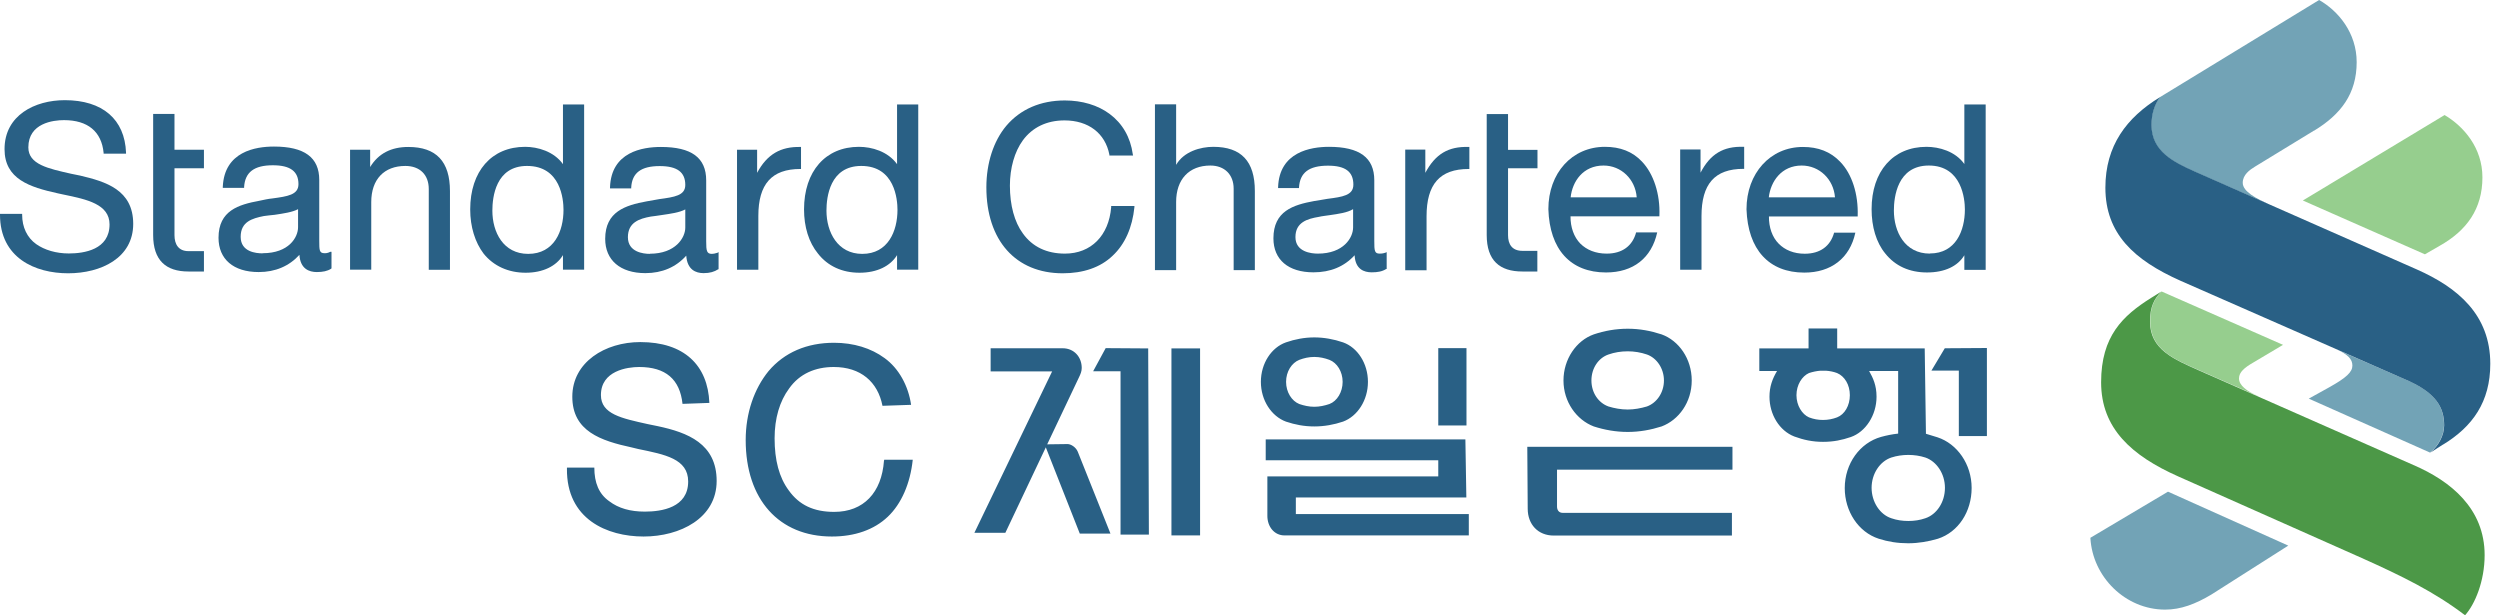 <svg width="130" height="32" viewBox="0 0 130 32" fill="none" xmlns="http://www.w3.org/2000/svg">
<path fill-rule="evenodd" clip-rule="evenodd" d="M114.997 30.913C114.16 31.413 113.401 31.7 112.586 31.7C110.525 31.7 108.808 30.004 108.7 27.965L112.736 25.567L118.99 28.372L114.997 30.913Z" fill="#72A3B6"/>
<path fill-rule="evenodd" clip-rule="evenodd" d="M117.401 20.593L114.41 19.277C113.072 18.69 111.813 18.182 111.813 16.715C111.813 15.95 112.028 15.549 112.4 15.155L118.718 17.932L117.165 18.855C116.722 19.112 116.428 19.348 116.428 19.678C116.428 20.043 116.836 20.343 117.401 20.586V20.593Z" fill="#96CE8E"/>
<path fill-rule="evenodd" clip-rule="evenodd" d="M120.328 6.791L117.259 8.665C116.987 8.83 116.622 9.088 116.622 9.503C116.622 9.975 117.344 10.318 117.96 10.619L114.124 8.93C113.001 8.429 111.863 7.871 111.863 6.504C111.863 5.925 112.021 5.474 112.293 5.066L120.593 0C121.588 0.565 122.547 1.703 122.547 3.234C122.547 4.873 121.724 5.953 120.328 6.798V6.791Z" fill="#72A3B6"/>
<path fill-rule="evenodd" clip-rule="evenodd" d="M126.854 12.787L126.095 13.224L119.748 10.426L127.118 5.982C128.113 6.569 129.086 7.685 129.086 9.224C129.086 10.863 128.27 11.993 126.854 12.787Z" fill="#96CE8E"/>
<path fill-rule="evenodd" clip-rule="evenodd" d="M121.494 18.167L125.251 19.806C126.654 20.436 127.09 21.18 127.09 22.11C127.09 22.64 126.79 23.183 126.36 23.534L120.056 20.729L121.115 20.142C122.024 19.634 122.324 19.341 122.324 19.012C122.324 18.683 122.11 18.446 121.487 18.16L121.494 18.167Z" fill="#72A3B6"/>
<path fill-rule="evenodd" clip-rule="evenodd" d="M128.192 32C126.589 30.776 124.886 29.947 122.811 29.016L113.265 24.773C110.854 23.7 109.258 22.283 109.258 19.879C109.258 17.474 110.389 16.415 111.856 15.492L112.385 15.163C112.013 15.55 111.799 15.957 111.799 16.723C111.799 18.183 113.058 18.691 114.396 19.285L125.494 24.179C127.441 25.016 129.201 26.447 129.201 28.866C129.201 30.218 128.7 31.421 128.178 32H128.192Z" fill="#4C9847"/>
<path fill-rule="evenodd" clip-rule="evenodd" d="M127.055 23.105L126.368 23.541C126.797 23.191 127.097 22.647 127.097 22.117C127.097 21.187 126.661 20.45 125.258 19.813L113.38 14.597C110.976 13.524 109.48 12.157 109.48 9.76C109.48 7.57 110.582 6.118 112.307 5.059C112.035 5.466 111.878 5.917 111.878 6.497C111.878 7.864 113.015 8.422 114.139 8.923L125.688 14.017C127.799 14.955 129.495 16.364 129.495 18.919C129.495 20.908 128.564 22.182 127.062 23.105H127.055Z" fill="#296085"/>
<path fill-rule="evenodd" clip-rule="evenodd" d="M10.605 13.059H9.796C9.288 13.059 9.073 12.708 9.073 12.229V8.751H10.605V7.785H9.073V5.925H7.964V12.222C7.964 13.538 8.63 14.118 9.796 14.118H10.605V13.059Z" fill="#296085"/>
<path fill-rule="evenodd" clip-rule="evenodd" d="M0 11.112V11.162C0 13.416 1.832 14.211 3.542 14.211C5.252 14.211 6.927 13.416 6.927 11.642C6.927 9.867 5.495 9.445 4.165 9.13L3.707 9.037C2.504 8.765 1.474 8.551 1.474 7.663C1.474 6.397 2.776 6.247 3.327 6.247C4.565 6.247 5.281 6.84 5.388 7.95V7.992H6.554V7.942C6.49 6.204 5.331 5.209 3.37 5.209C1.818 5.209 0.236 5.989 0.236 7.756C0.236 9.316 1.546 9.731 3.005 10.053L3.306 10.118C4.522 10.368 5.696 10.619 5.696 11.671C5.696 12.98 4.379 13.18 3.578 13.18C2.919 13.18 2.318 13.001 1.882 12.694C1.41 12.357 1.152 11.814 1.152 11.17V11.12H0V11.112Z" fill="#296085"/>
<path fill-rule="evenodd" clip-rule="evenodd" d="M17.238 13.095H17.173C17.037 13.167 16.937 13.167 16.88 13.167C16.608 13.167 16.601 13.024 16.601 12.523V9.353C16.601 8.186 15.828 7.621 14.246 7.621C13.288 7.621 11.663 7.879 11.585 9.718V9.768H12.694V9.718C12.744 8.959 13.209 8.594 14.189 8.594C15.091 8.594 15.52 8.909 15.52 9.575C15.52 10.133 14.955 10.211 14.161 10.319C13.939 10.34 13.724 10.39 13.488 10.44C12.408 10.641 11.363 10.948 11.363 12.365C11.363 13.474 12.136 14.147 13.452 14.147C14.318 14.147 15.034 13.839 15.57 13.252C15.613 13.982 16.078 14.147 16.472 14.147C16.787 14.147 17.023 14.097 17.216 13.975L17.238 13.954V13.088M13.653 13.174C13.316 13.174 12.515 13.102 12.515 12.315C12.515 11.528 13.116 11.356 13.717 11.235C13.896 11.213 14.096 11.185 14.282 11.17C14.755 11.099 15.205 11.034 15.499 10.877V11.814C15.499 12.344 15.019 13.167 13.66 13.167L13.653 13.174Z" fill="#296085"/>
<path fill-rule="evenodd" clip-rule="evenodd" d="M18.203 7.785V14.024H19.305V10.511C19.305 9.323 19.978 8.629 21.08 8.629C21.824 8.629 22.296 9.08 22.296 9.831V14.031H23.398V9.939C23.398 8.4 22.69 7.642 21.23 7.642C20.35 7.642 19.677 7.978 19.248 8.686V7.785H18.196H18.203Z" fill="#296085"/>
<path fill-rule="evenodd" clip-rule="evenodd" d="M29.274 5.431V8.536C28.801 7.871 27.957 7.635 27.306 7.635C25.56 7.635 24.451 8.908 24.451 10.89C24.451 11.792 24.701 12.601 25.152 13.194C25.667 13.831 26.433 14.182 27.334 14.182C28.236 14.182 28.93 13.838 29.274 13.266V14.024H30.375V5.431H29.274ZM27.47 13.202C26.168 13.202 25.603 12.071 25.603 10.955C25.603 10.254 25.774 8.629 27.406 8.629C29.166 8.629 29.302 10.375 29.302 10.912C29.302 12.014 28.823 13.202 27.463 13.202H27.47Z" fill="#296085"/>
<path fill-rule="evenodd" clip-rule="evenodd" d="M37.366 13.108L37.309 13.144C37.166 13.187 37.094 13.201 37.016 13.201C36.751 13.201 36.722 13.044 36.722 12.55V9.38C36.722 8.2 35.957 7.642 34.368 7.642C33.409 7.642 31.785 7.899 31.721 9.738V9.795H32.823V9.752C32.865 8.987 33.338 8.636 34.304 8.636C35.22 8.636 35.635 8.958 35.635 9.617C35.635 10.168 35.077 10.246 34.282 10.354C34.06 10.396 33.839 10.432 33.603 10.475C32.529 10.676 31.47 10.998 31.47 12.421C31.47 13.524 32.25 14.203 33.56 14.203C34.433 14.203 35.155 13.888 35.685 13.294C35.735 14.031 36.186 14.203 36.586 14.203C36.916 14.203 37.145 14.132 37.345 14.003H37.366V13.116M33.789 13.201C33.452 13.201 32.651 13.108 32.651 12.336C32.651 11.563 33.245 11.37 33.839 11.262C34.018 11.234 34.211 11.219 34.397 11.184C34.883 11.112 35.32 11.055 35.635 10.89V11.835C35.635 12.357 35.134 13.194 33.789 13.194V13.201Z" fill="#296085"/>
<path fill-rule="evenodd" clip-rule="evenodd" d="M41.653 7.642H41.617C40.601 7.62 39.892 8.014 39.37 8.987V7.785H38.325V14.025H39.434V11.227C39.434 9.574 40.128 8.787 41.617 8.787H41.653V7.635V7.642Z" fill="#296085"/>
<path fill-rule="evenodd" clip-rule="evenodd" d="M46.647 5.431V8.536C46.168 7.871 45.331 7.635 44.665 7.635C42.926 7.635 41.81 8.908 41.81 10.89C41.81 11.792 42.053 12.601 42.54 13.194C43.041 13.831 43.785 14.182 44.694 14.182C45.602 14.182 46.297 13.838 46.647 13.266V14.024H47.749V5.431H46.647ZM44.837 13.202C43.556 13.202 42.976 12.071 42.976 10.955C42.976 10.254 43.148 8.629 44.787 8.629C46.533 8.629 46.669 10.375 46.669 10.912C46.669 12.014 46.182 13.202 44.837 13.202Z" fill="#296085"/>
<path fill-rule="evenodd" clip-rule="evenodd" d="M57.781 10.726V10.776C57.66 12.25 56.736 13.188 55.377 13.188C54.425 13.188 53.681 12.83 53.187 12.136C52.751 11.542 52.515 10.676 52.515 9.653C52.515 8.737 52.758 7.886 53.187 7.299C53.681 6.626 54.425 6.261 55.355 6.261C56.593 6.261 57.473 6.927 57.688 8.043V8.086H58.919L58.904 8.014C58.783 7.141 58.368 6.419 57.702 5.925C57.087 5.467 56.271 5.224 55.37 5.224C54.117 5.224 53.066 5.674 52.329 6.54C51.656 7.342 51.291 8.494 51.291 9.739C51.291 12.508 52.822 14.211 55.262 14.211C56.321 14.211 57.223 13.911 57.86 13.295C58.497 12.701 58.883 11.828 58.99 10.769V10.712H57.774L57.781 10.726Z" fill="#296085"/>
<path fill-rule="evenodd" clip-rule="evenodd" d="M60.057 5.424V14.046H61.159V10.504C61.159 9.324 61.831 8.608 62.94 8.608C63.677 8.608 64.15 9.08 64.15 9.81V14.046H65.252V9.932C65.252 8.393 64.55 7.635 63.091 7.635C62.425 7.635 61.559 7.878 61.159 8.572V5.424H60.057Z" fill="#296085"/>
<path fill-rule="evenodd" clip-rule="evenodd" d="M67.549 9.781V9.739C67.599 8.973 68.071 8.615 69.058 8.615C69.96 8.615 70.375 8.93 70.375 9.603C70.375 10.161 69.81 10.239 69.023 10.34C68.801 10.383 68.579 10.411 68.336 10.454C67.248 10.654 66.218 10.976 66.218 12.393C66.218 13.502 66.991 14.161 68.3 14.161C69.18 14.161 69.896 13.867 70.44 13.273C70.475 14.003 70.933 14.161 71.327 14.161C71.635 14.161 71.878 14.118 72.078 13.989H72.107V13.109L72.05 13.137C71.899 13.188 71.813 13.188 71.742 13.188C71.477 13.188 71.463 13.044 71.463 12.536V9.374C71.463 8.193 70.69 7.635 69.109 7.635C68.157 7.635 66.525 7.9 66.461 9.731V9.781H67.549ZM68.529 13.188C68.186 13.188 67.363 13.102 67.363 12.329C67.363 11.556 67.985 11.377 68.579 11.277C68.758 11.234 68.951 11.22 69.123 11.191C69.609 11.12 70.053 11.062 70.361 10.876V11.828C70.361 12.357 69.867 13.188 68.529 13.188Z" fill="#296085"/>
<path fill-rule="evenodd" clip-rule="evenodd" d="M103.255 14.024V5.431H102.146V8.529C101.673 7.864 100.829 7.635 100.178 7.635C98.432 7.635 97.323 8.915 97.323 10.876C97.323 11.785 97.559 12.608 98.038 13.187C98.553 13.831 99.29 14.168 100.206 14.168C101.122 14.168 101.802 13.846 102.146 13.273V14.032H103.255M100.35 13.187C99.047 13.187 98.482 12.05 98.482 10.948C98.482 10.246 98.661 8.608 100.299 8.608C102.024 8.608 102.174 10.368 102.174 10.89C102.174 11.992 101.702 13.18 100.357 13.18L100.35 13.187Z" fill="#296085"/>
<path fill-rule="evenodd" clip-rule="evenodd" d="M85.08 12.078C84.894 12.787 84.357 13.188 83.549 13.188C82.969 13.188 82.504 12.994 82.175 12.665C81.846 12.329 81.66 11.814 81.667 11.248H86.289V11.213C86.332 10.089 85.989 9.037 85.38 8.4C84.887 7.878 84.25 7.635 83.456 7.635C81.745 7.635 80.515 9.001 80.515 10.876C80.579 12.973 81.667 14.168 83.513 14.168C84.93 14.168 85.881 13.416 86.175 12.085H85.073M83.384 8.608C84.307 8.608 85.037 9.323 85.109 10.261H81.674C81.76 9.438 82.318 8.608 83.384 8.608Z" fill="#296085"/>
<path fill-rule="evenodd" clip-rule="evenodd" d="M95.376 12.092C95.183 12.801 94.647 13.194 93.845 13.194C93.28 13.194 92.815 13.001 92.493 12.672C92.156 12.336 91.978 11.82 91.985 11.255H96.6V11.219C96.636 10.096 96.307 9.044 95.684 8.407C95.183 7.885 94.546 7.642 93.752 7.642C92.056 7.642 90.818 9.008 90.818 10.883C90.89 12.98 91.985 14.175 93.824 14.175C95.212 14.175 96.192 13.431 96.478 12.1H95.376M93.688 8.608C94.611 8.608 95.348 9.323 95.419 10.261H91.978C92.071 9.438 92.636 8.608 93.688 8.608Z" fill="#296085"/>
<path fill-rule="evenodd" clip-rule="evenodd" d="M74.181 14.046V11.248C74.181 9.581 74.868 8.787 76.371 8.787H76.407V7.642H76.371C75.319 7.606 74.639 8.007 74.117 8.987V7.778H73.072V14.053H74.189L74.181 14.046Z" fill="#296085"/>
<path fill-rule="evenodd" clip-rule="evenodd" d="M88.478 14.025V11.241C88.478 9.574 89.158 8.78 90.661 8.78H90.697V7.635H90.661C89.623 7.599 88.936 8 88.428 8.98V7.771H87.369V14.025H88.478Z" fill="#296085"/>
<path fill-rule="evenodd" clip-rule="evenodd" d="M79.949 13.044H79.169C78.632 13.044 78.418 12.708 78.418 12.229V8.751H79.949V7.792H78.418V5.932H77.309V12.221C77.309 13.552 77.988 14.118 79.162 14.118H79.942V13.051L79.949 13.044Z" fill="#296085"/>
<path fill-rule="evenodd" clip-rule="evenodd" d="M29.495 24.314H30.905C30.905 25.102 31.141 25.688 31.685 26.067C32.164 26.432 32.779 26.604 33.531 26.604C34.411 26.604 35.785 26.397 35.785 25.037C35.785 23.856 34.575 23.635 33.187 23.348L32.865 23.27C31.241 22.919 29.76 22.425 29.76 20.629C29.76 18.833 31.463 17.788 33.295 17.788C35.577 17.788 36.808 18.991 36.887 20.951L35.491 21.001C35.355 19.721 34.611 19.084 33.237 19.084C32.622 19.084 31.248 19.277 31.248 20.543C31.248 21.538 32.336 21.753 33.681 22.053L34.203 22.16C35.756 22.49 37.266 23.069 37.266 25.008C37.266 26.948 35.363 27.899 33.466 27.899C31.57 27.899 29.452 26.998 29.481 24.372V24.322M45.974 23.907H47.463C47.334 25.137 46.876 26.196 46.167 26.869C45.452 27.549 44.45 27.899 43.255 27.899C40.508 27.899 38.776 25.974 38.776 22.883C38.776 21.474 39.219 20.214 39.964 19.298C40.787 18.325 41.96 17.824 43.37 17.824C44.386 17.824 45.295 18.103 45.996 18.619C46.74 19.155 47.234 20.064 47.377 21.051L45.889 21.102C45.645 19.856 44.758 19.084 43.355 19.084C42.397 19.084 41.574 19.434 41.03 20.207C40.543 20.865 40.279 21.753 40.279 22.79C40.279 23.928 40.515 24.829 41.016 25.502C41.559 26.261 42.311 26.618 43.377 26.618C44.908 26.618 45.846 25.617 45.967 23.957L45.981 23.914M83.641 18.433C83.119 18.611 82.754 19.148 82.754 19.785C82.754 20.422 83.119 20.951 83.641 21.137C83.949 21.23 84.285 21.295 84.643 21.295C84.979 21.295 85.323 21.23 85.638 21.137C86.153 20.951 86.525 20.415 86.525 19.785C86.525 19.155 86.146 18.611 85.638 18.433C85.323 18.325 84.979 18.268 84.643 18.268C84.285 18.268 83.949 18.325 83.641 18.433ZM84.643 22.461C84.02 22.461 83.434 22.354 82.876 22.175C81.974 21.831 81.301 20.894 81.301 19.785C81.301 18.676 81.967 17.71 82.876 17.388C83.427 17.202 84.02 17.094 84.643 17.094C85.266 17.094 85.831 17.202 86.403 17.388C87.298 17.71 87.97 18.654 87.97 19.785C87.97 20.916 87.298 21.838 86.403 22.175C85.838 22.354 85.258 22.461 84.643 22.461ZM90.088 24.422H80.965V26.339C80.965 26.504 81.044 26.669 81.266 26.669H90.06V27.849H80.793C79.978 27.849 79.441 27.27 79.441 26.454L79.419 23.234H90.088V24.429M67.563 18.712C67.169 18.869 66.876 19.32 66.876 19.856C66.876 20.393 67.169 20.851 67.563 21.009C67.813 21.094 68.071 21.152 68.343 21.152C68.615 21.152 68.879 21.094 69.13 21.009C69.531 20.858 69.817 20.386 69.817 19.856C69.817 19.327 69.531 18.869 69.13 18.712C68.879 18.619 68.622 18.561 68.343 18.561C68.064 18.561 67.813 18.619 67.563 18.712ZM66.869 21.924C66.117 21.645 65.566 20.822 65.566 19.856C65.566 18.89 66.117 18.068 66.869 17.803C67.341 17.638 67.842 17.545 68.343 17.545C68.844 17.545 69.359 17.638 69.838 17.803C70.59 18.068 71.133 18.898 71.133 19.856C71.133 20.815 70.59 21.645 69.838 21.924C69.366 22.082 68.872 22.175 68.343 22.175C67.813 22.175 67.341 22.082 66.869 21.924ZM74.79 18.103H76.257V22.125H74.79V18.103ZM67.384 25.867V26.733H76.378V27.842H66.797C66.26 27.842 65.903 27.384 65.903 26.826V25.903V25.76V24.772H74.79V23.935H65.817V22.848H76.2L76.25 25.867H67.384ZM52.286 27.706H50.668L54.711 19.313H51.513V18.11H55.262C55.842 18.11 56.25 18.554 56.25 19.134C56.25 19.313 56.185 19.456 56.114 19.606L54.454 23.105L55.513 23.091C55.684 23.091 55.942 23.248 56.042 23.484L57.745 27.749H56.15L54.382 23.262L52.278 27.706M60.915 18.118H62.404V27.842H60.915V18.118ZM59.706 18.118L59.742 27.799H58.268V19.305H56.844L57.495 18.103L59.706 18.118ZM100.142 22.554C100.142 22.554 100.578 22.683 100.75 22.74C101.773 23.076 102.525 24.136 102.525 25.373C102.525 26.611 101.831 27.67 100.772 28.014C100.285 28.157 99.77 28.25 99.226 28.25C98.682 28.25 98.181 28.171 97.695 28.014C96.629 27.67 95.927 26.583 95.927 25.381C95.927 24.107 96.715 23.026 97.816 22.719C98.11 22.64 98.375 22.583 98.704 22.547V19.291H97.194C97.394 19.649 97.58 20.028 97.58 20.629C97.58 21.595 97.008 22.461 96.242 22.726C95.784 22.883 95.341 22.976 94.797 22.976C94.253 22.976 93.788 22.876 93.301 22.697C92.528 22.397 92.013 21.552 92.013 20.629C92.013 20.107 92.163 19.699 92.407 19.291H91.484V18.118H94.045V17.08H95.534V18.118H100.085L100.149 22.561M95.527 19.398C95.355 19.334 95.162 19.291 94.947 19.277H94.661C94.468 19.291 94.267 19.334 94.067 19.398C93.702 19.563 93.416 20.014 93.416 20.55C93.416 21.087 93.709 21.545 94.067 21.703C94.31 21.796 94.546 21.838 94.797 21.838C95.061 21.838 95.305 21.788 95.527 21.703C95.92 21.552 96.192 21.094 96.192 20.55C96.192 20.007 95.92 19.563 95.527 19.398ZM101.137 25.366C101.137 24.629 100.7 23.992 100.121 23.792C99.834 23.699 99.534 23.656 99.233 23.656C98.933 23.656 98.632 23.699 98.346 23.792C97.752 23.992 97.323 24.636 97.323 25.366C97.323 26.096 97.752 26.754 98.346 26.948C98.632 27.048 98.925 27.091 99.233 27.091C99.541 27.091 99.834 27.048 100.121 26.948C100.7 26.754 101.137 26.125 101.137 25.366ZM103.319 18.103V22.676H101.859V19.27H100.435L101.129 18.11L103.312 18.096L103.319 18.103Z" fill="#296085"/>
</svg>
